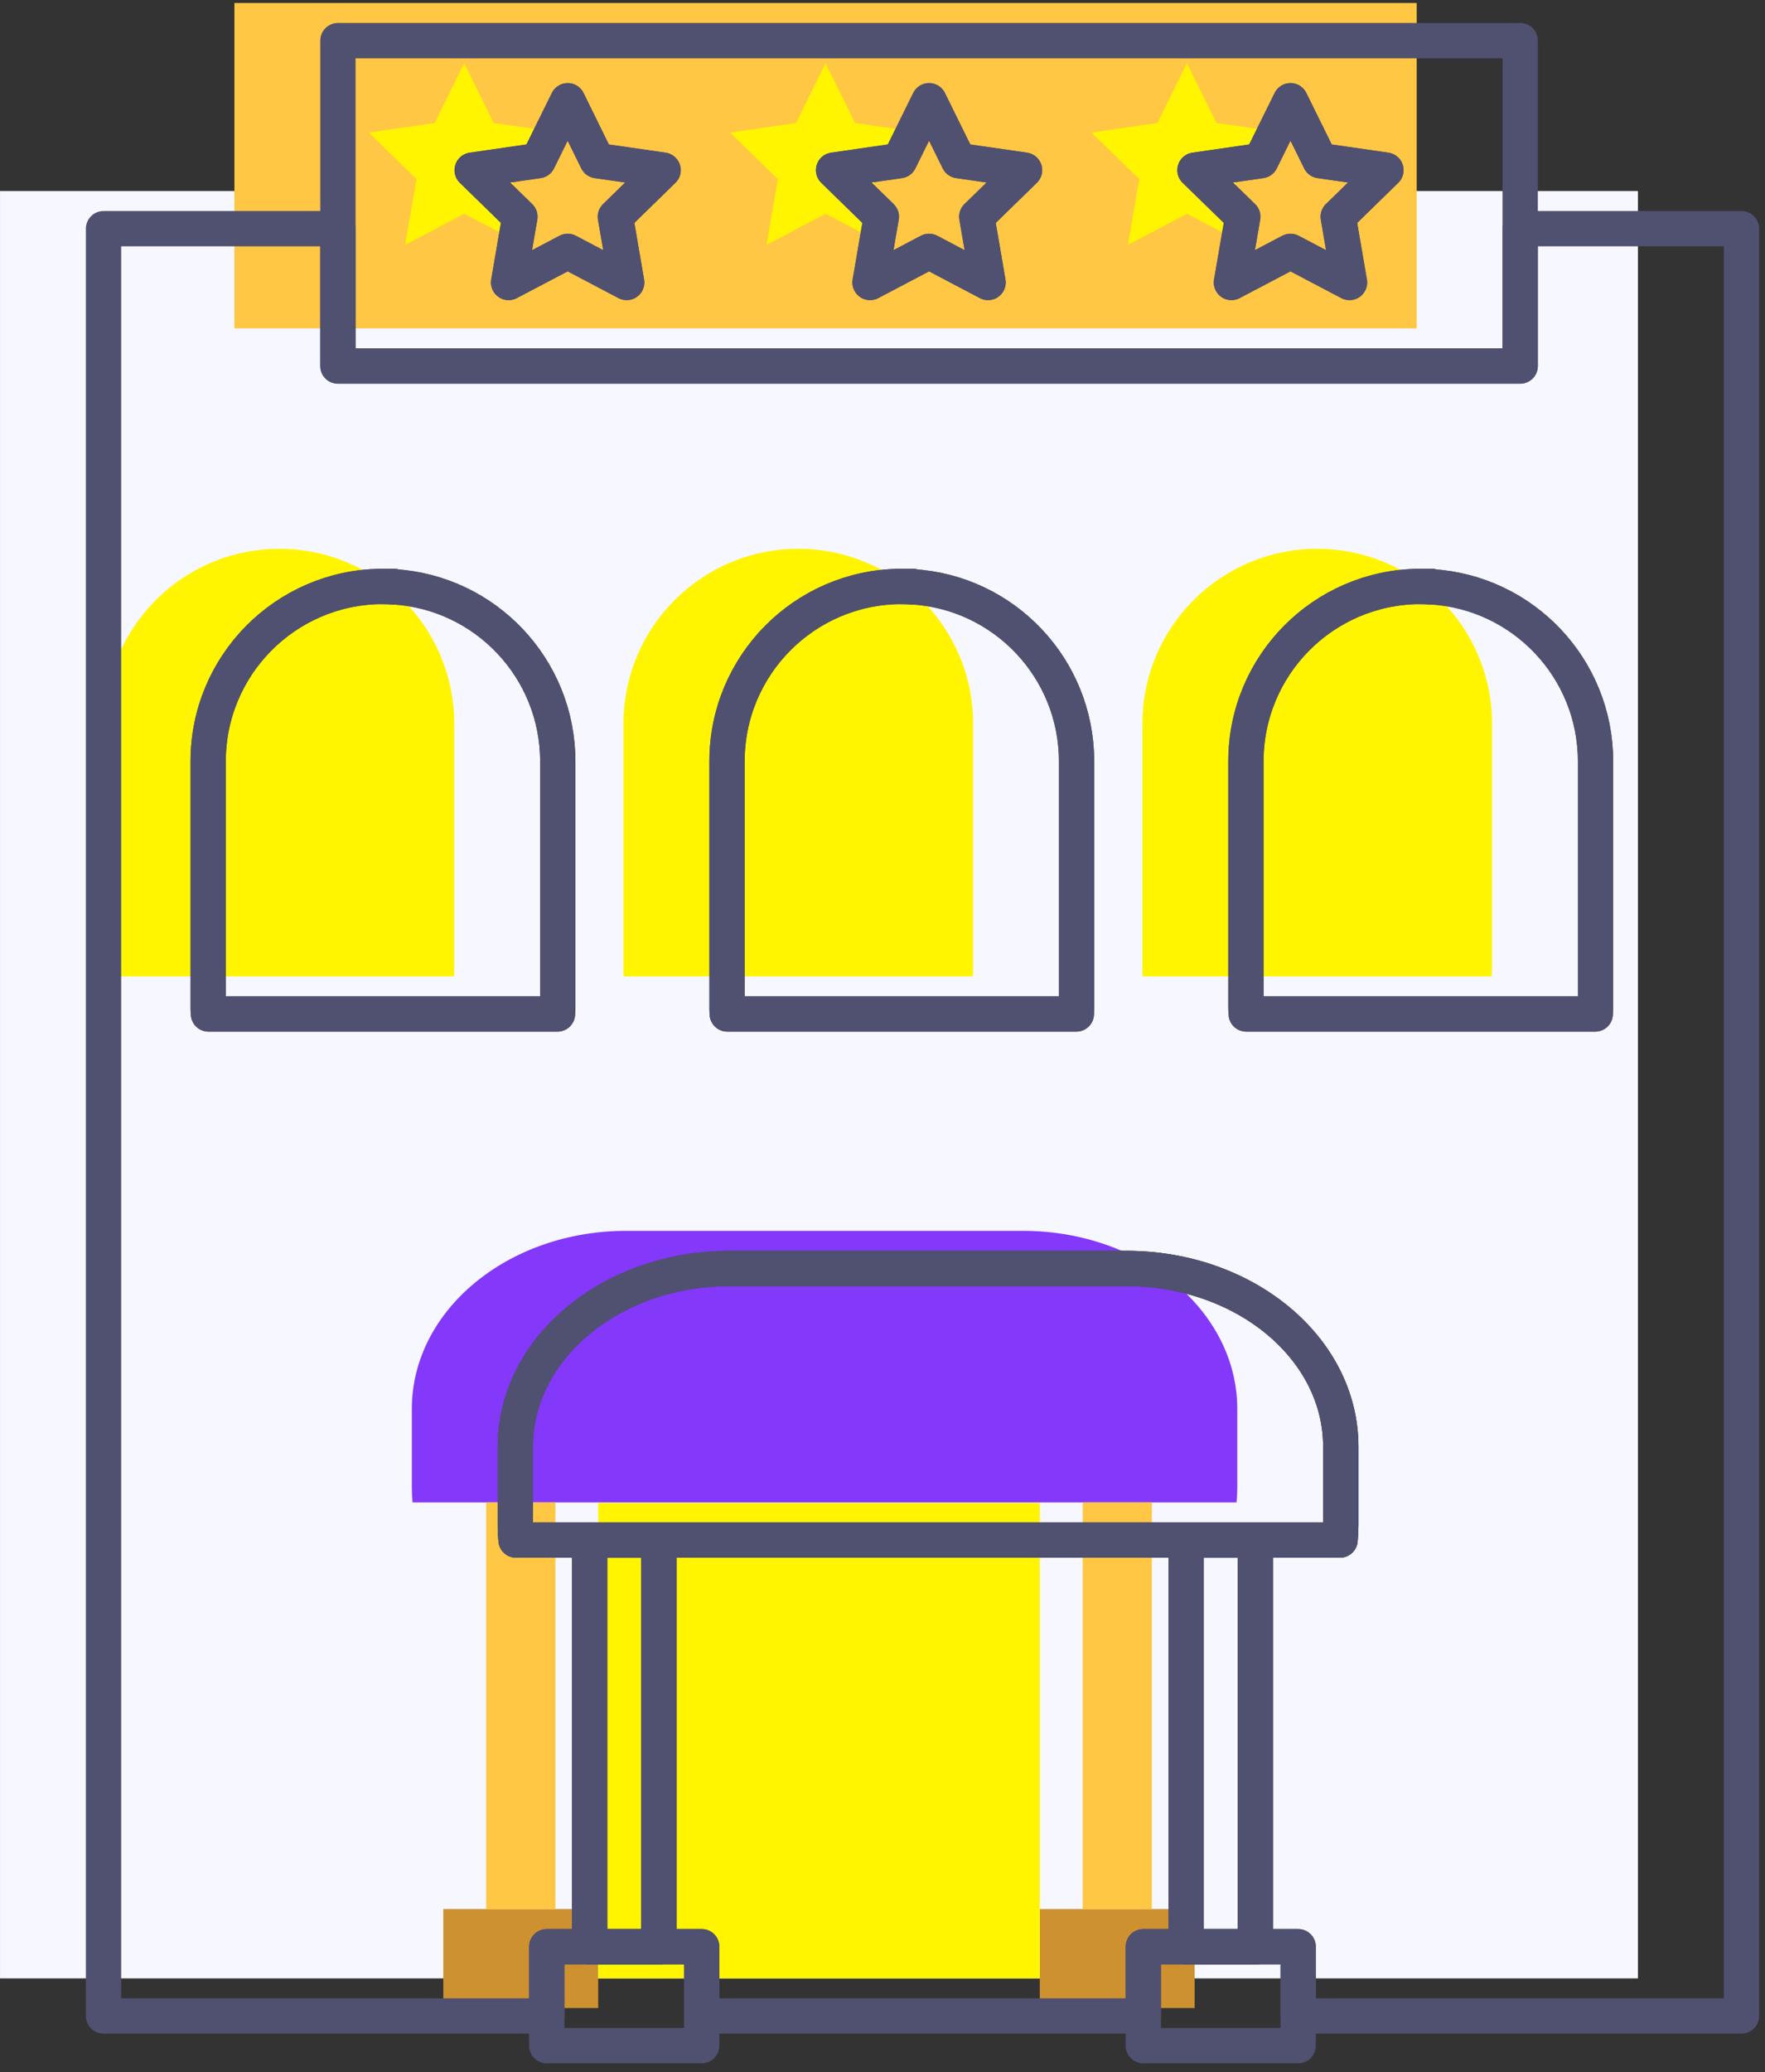 <?xml version="1.0" encoding="UTF-8"?> <svg xmlns="http://www.w3.org/2000/svg" width="75" height="88" viewBox="0 0 75 88" fill="none"><rect x="0" y="0" width="75" height="88" fill="#333333" stroke="none"/><path d="M69.601 8.113H0.001V84.014H69.601V8.113Z" fill="#F7F7FF"></path><path d="M52.544 63.802C52.563 63.601 52.575 63.398 52.575 63.193V59.833C52.575 55.657 48.498 52.27 43.469 52.27H26.606C21.575 52.27 17.5 55.657 17.5 59.833V63.193C17.5 63.398 17.512 63.599 17.531 63.802H52.544Z" fill="#8438FA"></path><path d="M25.419 81.071H18.838V85.274H25.419V81.071Z" fill="#CD912F"></path><path d="M50.764 81.071H44.184V85.274H50.764V81.071Z" fill="#CD912F"></path><path d="M23.599 63.804H20.659V81.076H23.599V63.804Z" fill="#FFC743"></path><path d="M48.946 63.804H46.006V81.076H48.946V63.804Z" fill="#FFC743"></path><path d="M60.199 0.128H9.961V13.944H60.199V0.128Z" fill="#FFC743"></path><path d="M58.518 1.712H11.641V12.358H58.518V1.712Z" fill="#FFC743"></path><path d="M19.725 2.682L20.978 5.223L23.781 5.629L21.754 7.606L22.233 10.398L19.727 9.078L17.217 10.398L17.696 7.606L15.669 5.629L18.472 5.223L19.727 2.682H19.725Z" fill="#FFF500"></path><path d="M35.081 2.682L36.334 5.223L39.137 5.629L37.11 7.606L37.589 10.398L35.083 9.078L32.572 10.398L33.051 7.606L31.024 5.629L33.828 5.223L35.083 2.682H35.081Z" fill="#FFF500"></path><path d="M50.437 2.682L51.693 5.223L54.493 5.629L52.467 7.606L52.946 10.398L50.44 9.078L47.929 10.398L48.41 7.606L46.379 5.629L49.182 5.223L50.437 2.682Z" fill="#FFF500"></path><path d="M19.29 41.461C19.29 41.39 19.302 41.322 19.302 41.251V30.735C19.302 26.631 15.977 23.307 11.874 23.307C7.771 23.307 4.446 26.631 4.446 30.735V41.251C4.446 41.324 4.456 41.39 4.458 41.461H19.29Z" fill="#FFF500"></path><path d="M41.338 41.461C41.338 41.39 41.35 41.322 41.35 41.251V30.735C41.35 26.631 38.025 23.307 33.922 23.307C29.819 23.307 26.494 26.631 26.494 30.735V41.251C26.494 41.324 26.504 41.39 26.506 41.461H41.338Z" fill="#FFF500"></path><path d="M63.389 41.461C63.389 41.39 63.401 41.322 63.401 41.251V30.735C63.401 26.631 60.076 23.307 55.973 23.307C51.87 23.307 48.545 26.631 48.545 30.735V41.251C48.545 41.324 48.554 41.39 48.557 41.461H63.389Z" fill="#FFF500"></path><path d="M44.185 63.825H25.419V84.014H44.185V63.825Z" fill="#FFF500"></path><path d="M16.189 24.902L16.273 24.904C16.424 24.904 16.573 24.909 16.722 24.918V24.902H16.189ZM25.056 65.402V82.674H27.998V65.402H25.056ZM38.236 24.902L38.321 24.904C38.472 24.904 38.621 24.909 38.77 24.918V24.902H38.236ZM50.402 65.402V82.674H53.345V65.402H50.402ZM47.868 53.868H31.004C25.974 53.868 21.899 57.254 21.899 61.43V64.79C21.899 64.996 21.91 65.196 21.929 65.399H56.943C56.962 65.196 56.974 64.996 56.974 64.79V61.43C56.974 57.254 52.896 53.868 47.868 53.868ZM60.287 24.902L60.371 24.904C60.523 24.904 60.671 24.909 60.82 24.918V24.902H60.287Z" stroke="#505071" stroke-width="1.5" stroke-linecap="round" stroke-linejoin="round"></path><path d="M56.974 61.431V64.791C56.974 64.996 56.962 65.197 56.943 65.399H21.929C21.91 65.197 21.898 64.996 21.898 64.791V61.431C21.898 57.254 25.973 53.868 31.004 53.868H47.868C52.896 53.868 56.974 57.254 56.974 61.431Z" stroke="#505071" stroke-width="1.5" stroke-linecap="round" stroke-linejoin="round"></path><path d="M29.817 82.669V86.871H23.233V82.669H25.055V82.674H27.997V82.669H29.817Z" stroke="#505071" stroke-width="1.5" stroke-linecap="round" stroke-linejoin="round"></path><path d="M27.997 82.669H25.055V82.674H27.997V82.669Z" stroke="#505071" stroke-width="1.5" stroke-linecap="round" stroke-linejoin="round"></path><path d="M55.163 82.669V86.871H48.582V82.669H50.401V82.674H53.344V82.669H55.163Z" stroke="#505071" stroke-width="1.5" stroke-linecap="round" stroke-linejoin="round"></path><path d="M53.345 82.669H50.402V82.674H53.345V82.669Z" stroke="#505071" stroke-width="1.5" stroke-linecap="round" stroke-linejoin="round"></path><path d="M27.997 65.401H25.055V82.674H27.997V65.401Z" stroke="#505071" stroke-width="1.5" stroke-linecap="round" stroke-linejoin="round"></path><path d="M53.345 65.401H50.402V82.674H53.345V65.401Z" stroke="#505071" stroke-width="1.5" stroke-linecap="round" stroke-linejoin="round"></path><path d="M14.359 1.726V15.544H64.597V1.726H14.359ZM26.238 9.711L26.629 11.995L24.123 10.676L21.613 11.995L22.004 9.711L22.092 9.204L20.065 7.226L22.868 6.82L24.123 4.279L25.374 6.82L28.177 7.226L26.15 9.204L26.238 9.711ZM41.594 9.711L41.985 11.995L39.479 10.676L36.971 11.995L37.363 9.711L37.45 9.204L35.421 7.226L38.224 6.82L39.479 4.279L40.732 6.82L43.535 7.226L41.506 9.204L41.594 9.711ZM56.952 9.711L57.344 11.995L54.836 10.676L52.327 11.995L52.721 9.711L52.809 9.204L50.777 7.226L53.58 6.82L54.836 4.279L56.091 6.82L58.892 7.226L56.865 9.204L56.952 9.711Z" stroke="#505071" stroke-width="1.5" stroke-linecap="round" stroke-linejoin="round"></path><path d="M26.237 9.711L26.629 11.995L24.123 10.676L21.612 11.995L22.004 9.711L22.091 9.204L20.064 7.226L22.868 6.821L24.123 4.279L25.373 6.821L28.177 7.226L26.15 9.204L26.237 9.711Z" stroke="#505071" stroke-width="1.5" stroke-linecap="round" stroke-linejoin="round"></path><path d="M41.593 9.711L41.985 11.995L39.479 10.676L36.971 11.995L37.363 9.711L37.45 9.204L35.421 7.226L38.224 6.821L39.479 4.279L40.732 6.821L43.535 7.226L41.506 9.204L41.593 9.711Z" stroke="#505071" stroke-width="1.5" stroke-linecap="round" stroke-linejoin="round"></path><path d="M56.952 9.711L57.344 11.995L54.836 10.676L52.328 11.995L52.722 9.711L52.809 9.204L50.777 7.226L53.581 6.821L54.836 4.279L56.091 6.821L58.892 7.226L56.865 9.204L56.952 9.711Z" stroke="#505071" stroke-width="1.5" stroke-linecap="round" stroke-linejoin="round"></path><path d="M23.701 32.332V42.849C23.701 42.92 23.689 42.99 23.689 43.059H8.857C8.852 42.99 8.845 42.922 8.845 42.849V32.332C8.845 28.257 12.122 24.951 16.188 24.904H16.273C16.424 24.904 16.572 24.909 16.721 24.919C20.617 25.15 23.701 28.38 23.701 32.332Z" stroke="#505071" stroke-width="1.5" stroke-linecap="round" stroke-linejoin="round"></path><path d="M16.722 24.902V24.918C16.573 24.909 16.424 24.904 16.273 24.904H16.189L16.722 24.902Z" stroke="#505071" stroke-width="1.5" stroke-linecap="round" stroke-linejoin="round"></path><path d="M45.746 32.332V42.849C45.746 42.92 45.737 42.99 45.737 43.059H30.902C30.9 42.99 30.893 42.922 30.893 42.849V32.332C30.893 28.257 34.17 24.951 38.236 24.904H38.321C38.471 24.904 38.62 24.909 38.769 24.919C42.664 25.15 45.746 28.38 45.746 32.332Z" stroke="#505071" stroke-width="1.5" stroke-linecap="round" stroke-linejoin="round"></path><path d="M38.769 24.902V24.918C38.62 24.909 38.471 24.904 38.32 24.904H38.235L38.769 24.902Z" stroke="#505071" stroke-width="1.5" stroke-linecap="round" stroke-linejoin="round"></path><path d="M67.799 32.332V42.849C67.799 42.92 67.787 42.99 67.787 43.059H52.955C52.95 42.99 52.943 42.922 52.943 42.849V32.332C52.943 28.257 56.221 24.951 60.286 24.904H60.371C60.522 24.904 60.671 24.909 60.82 24.919C64.715 25.15 67.799 28.38 67.799 32.332Z" stroke="#505071" stroke-width="1.5" stroke-linecap="round" stroke-linejoin="round"></path><path d="M60.819 24.902V24.918C60.671 24.909 60.522 24.904 60.371 24.904H60.286L60.819 24.902Z" stroke="#505071" stroke-width="1.5" stroke-linecap="round" stroke-linejoin="round"></path><path d="M64.597 9.711V15.544H14.359V9.711H4.399V85.611H23.233V82.669H25.055V65.402H27.997V82.669H29.817V85.611H48.583V82.669H50.402V65.402H53.344V82.669H55.163V85.611H74V9.711H64.597ZM30.893 32.332C30.893 28.257 34.17 24.951 38.236 24.904L38.769 24.902V24.918C42.665 25.15 45.746 28.38 45.746 32.332V42.849C45.746 42.92 45.737 42.99 45.737 43.059H30.902C30.9 42.99 30.893 42.922 30.893 42.849V32.332ZM8.845 42.849V32.332C8.845 28.257 12.122 24.951 16.188 24.904L16.721 24.902V24.918C20.617 25.15 23.701 28.38 23.701 32.332V42.849C23.701 42.92 23.689 42.99 23.689 43.059H8.857C8.852 42.99 8.845 42.922 8.845 42.849ZM56.973 64.79C56.973 64.996 56.961 65.196 56.942 65.399H21.929C21.91 65.196 21.898 64.996 21.898 64.79V61.431C21.898 57.254 25.973 53.868 31.004 53.868H47.867C52.896 53.868 56.973 57.254 56.973 61.431V64.79ZM67.799 42.849C67.799 42.92 67.787 42.99 67.787 43.059H52.955C52.95 42.99 52.943 42.922 52.943 42.849V32.332C52.943 28.257 56.22 24.951 60.286 24.904L60.819 24.902V24.918C64.715 25.15 67.799 28.38 67.799 32.332V42.849Z" stroke="#505071" stroke-width="1.5" stroke-linecap="round" stroke-linejoin="round"></path></svg> 